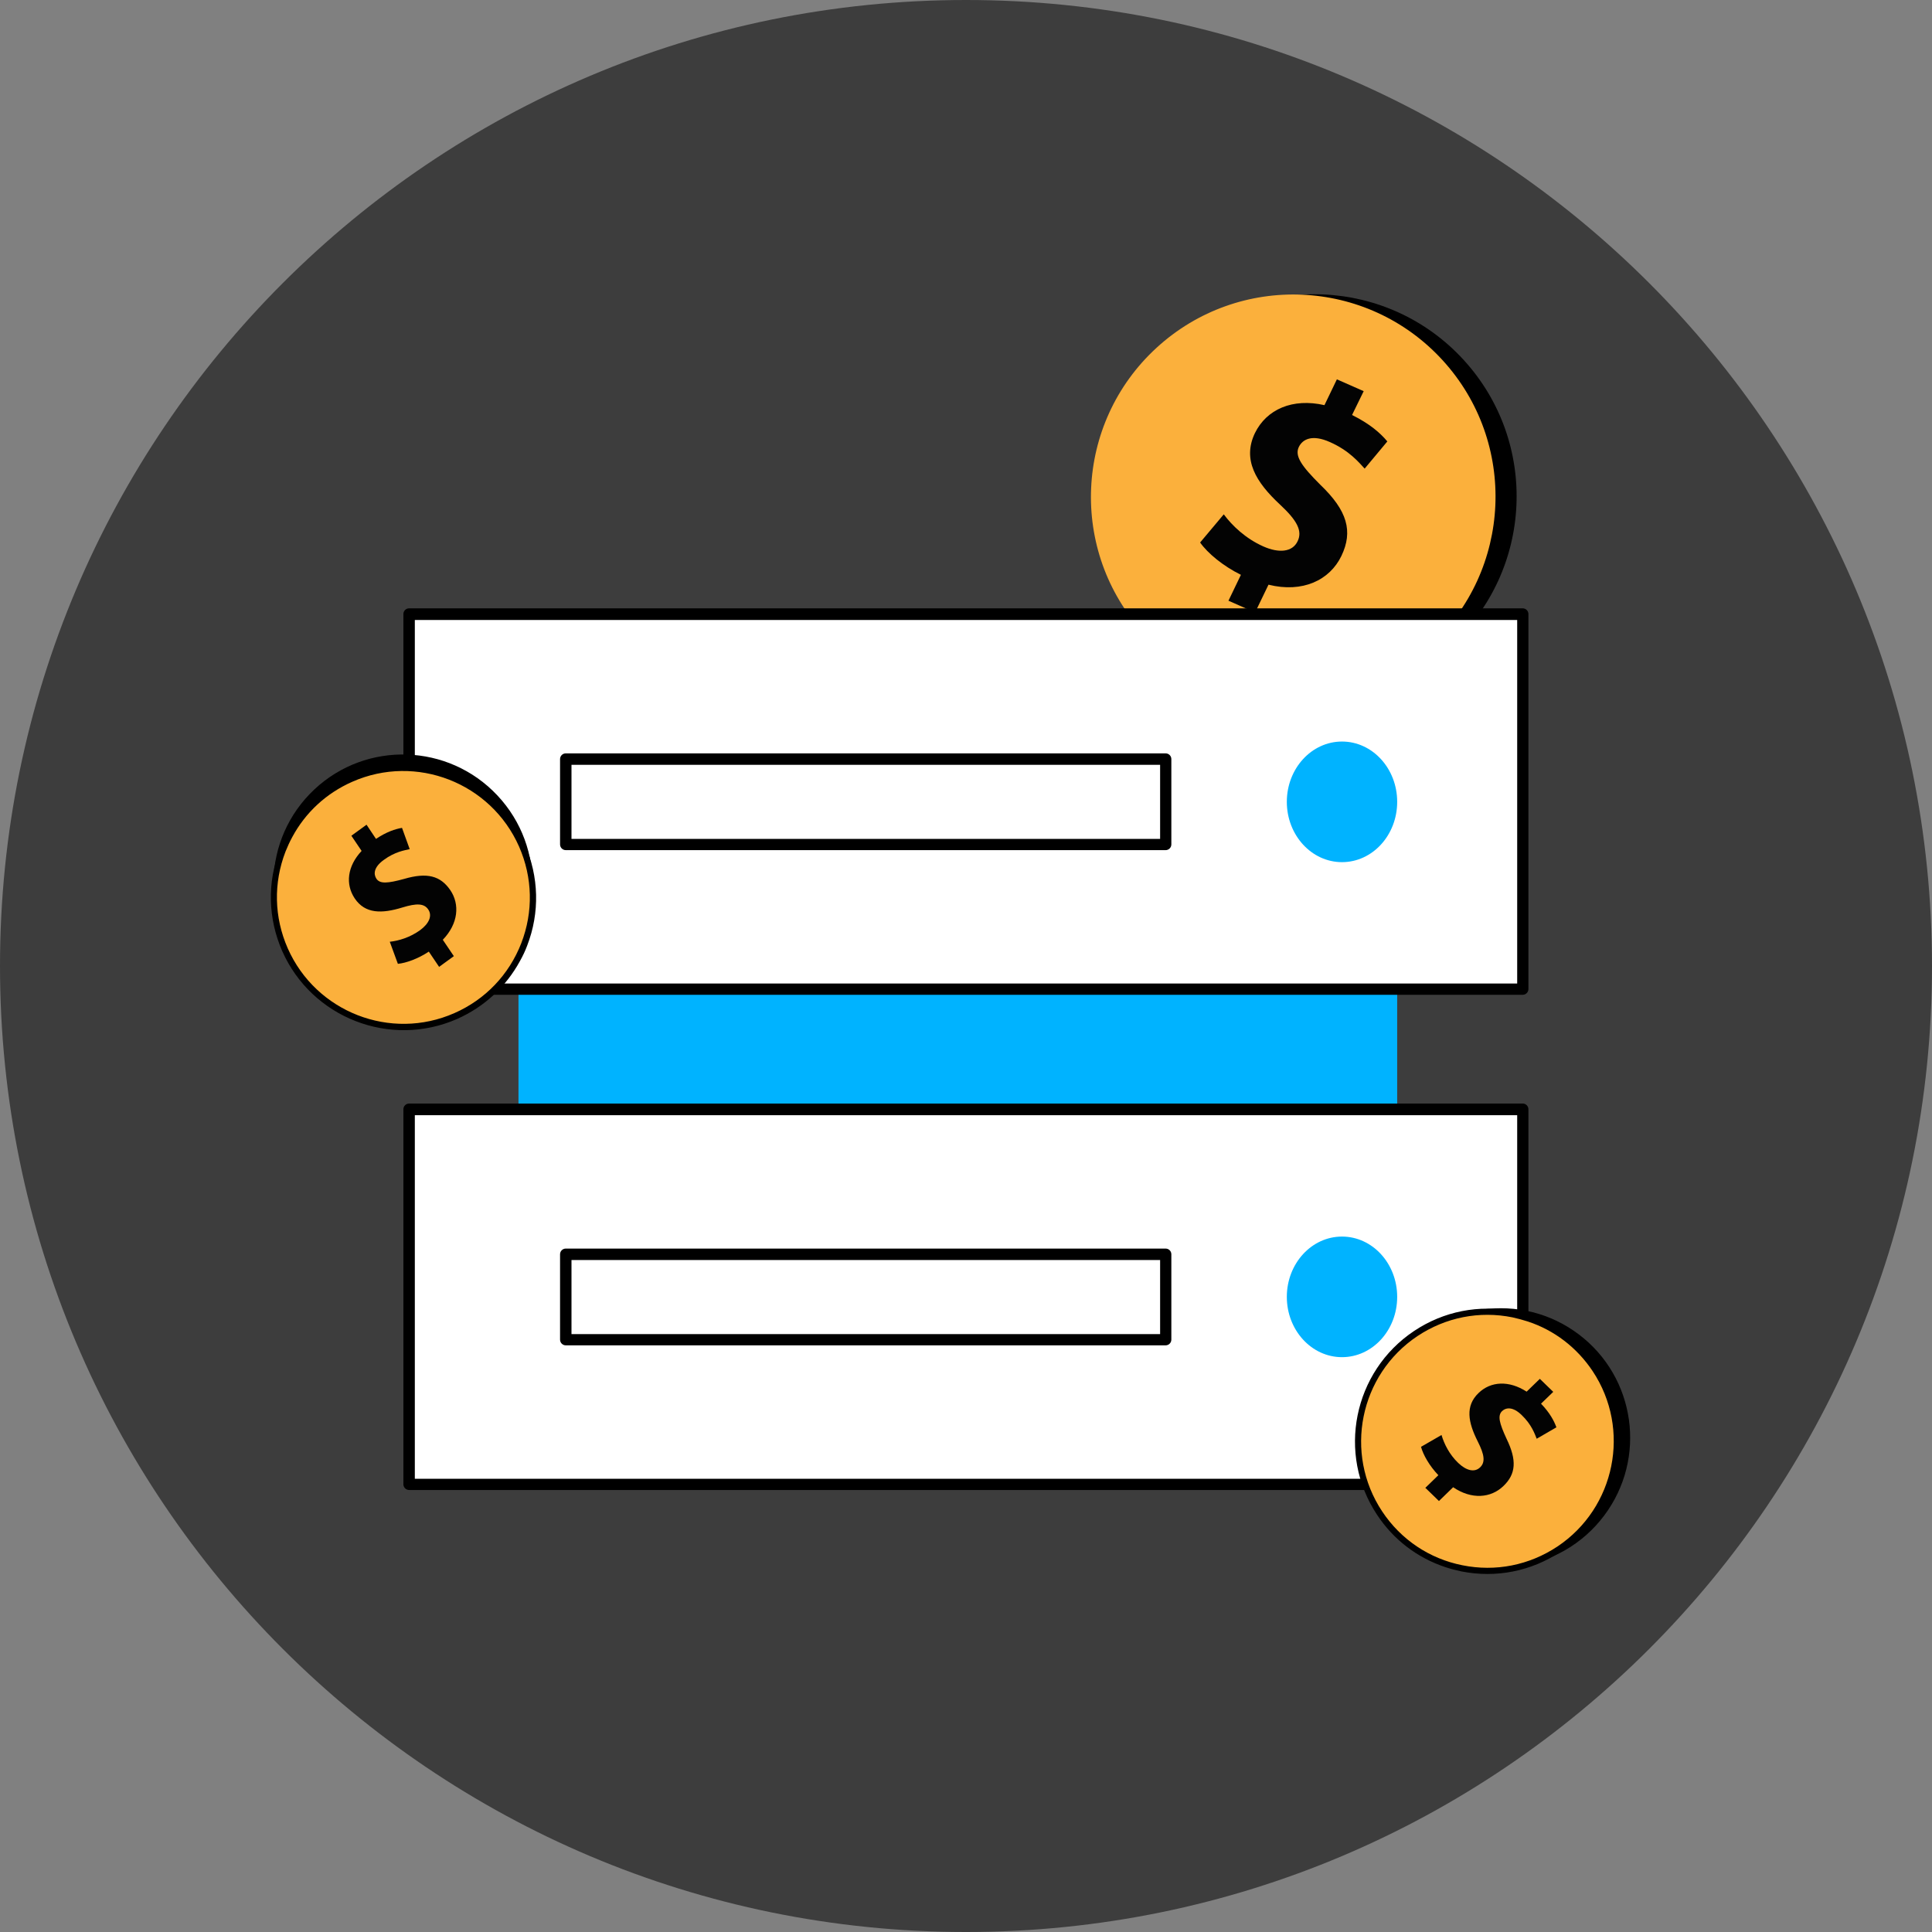 <svg width="150" height="150" viewBox="0 0 150 150" fill="none" xmlns="http://www.w3.org/2000/svg">
<rect x="0" y="0" width="150" height="150" fill="#808080" stroke="none"/>
<path d="M75 150C116.421 150 150 116.421 150 75C150 33.579 116.421 0 75 0C33.579 0 0 33.579 0 75C0 116.421 33.579 150 75 150Z" fill="#3D3D3D"/>
<path d="M112.645 50.128C119.045 44.267 119.488 34.333 113.633 27.939C107.778 21.545 97.843 21.113 91.443 26.974C85.043 32.834 84.601 42.768 90.456 49.162C96.311 55.556 106.245 55.989 112.645 50.128Z" fill="black"/>
<path d="M111.014 50.142C117.411 44.278 117.848 34.343 111.989 27.952C106.131 21.561 96.196 21.134 89.799 26.998C83.402 32.862 82.965 42.797 88.823 49.187C94.682 55.578 104.617 56.005 111.014 50.142Z" fill="#FBB03C"/>
<path d="M95.38 46.634L96.344 44.63C94.951 43.941 93.758 42.947 93.177 42.12L95.013 39.933C95.671 40.82 96.711 41.814 98.088 42.426C99.297 42.962 100.352 42.87 100.75 42.013C101.133 41.218 100.704 40.407 99.388 39.183C97.491 37.423 96.451 35.679 97.43 33.629C98.333 31.778 100.352 30.89 102.831 31.456L103.795 29.452L105.876 30.37L104.973 32.221C106.365 32.91 107.176 33.629 107.712 34.272L105.952 36.383C105.508 35.909 104.774 34.991 103.244 34.318C101.867 33.706 101.133 34.103 100.842 34.7C100.505 35.404 101.041 36.169 102.51 37.638C104.606 39.642 105.065 41.248 104.147 43.161C103.244 45.043 101.133 46.053 98.486 45.395L97.445 47.552L95.365 46.634H95.38Z" fill="#030303"/>
<path d="M40.255 110.022L108.477 110.022L108.477 48.333L40.255 48.333L40.255 110.022Z" fill="#00B3FF"/>
<path d="M31.778 76.806L118.238 76.806V47.69L31.778 47.69V76.806Z" fill="white"/>
<path d="M118.223 77.234H31.763C31.518 77.234 31.319 77.035 31.319 76.79V47.675C31.319 47.43 31.518 47.231 31.763 47.231H118.223C118.467 47.231 118.666 47.43 118.666 47.675V76.79C118.666 77.035 118.467 77.234 118.223 77.234ZM32.207 76.362H117.794V48.134H32.207V76.362Z" fill="black"/>
<path d="M31.778 115.254L118.238 115.254V86.138L31.778 86.138V115.254Z" fill="white"/>
<path d="M118.223 115.682H31.763C31.518 115.682 31.319 115.483 31.319 115.239V86.123C31.319 85.878 31.518 85.679 31.763 85.679H118.223C118.467 85.679 118.666 85.878 118.666 86.123V115.239C118.666 115.483 118.467 115.682 118.223 115.682ZM32.207 114.81H117.794V86.582H32.207V114.81Z" fill="black"/>
<path d="M104.193 66.937C106.559 66.937 108.477 64.841 108.477 62.255C108.477 59.669 106.559 57.573 104.193 57.573C101.827 57.573 99.909 59.669 99.909 62.255C99.909 64.841 101.827 66.937 104.193 66.937Z" fill="#00B3FF"/>
<path d="M90.499 66.004H43.927C43.682 66.004 43.483 65.805 43.483 65.56V58.935C43.483 58.69 43.682 58.491 43.927 58.491H90.499C90.744 58.491 90.943 58.69 90.943 58.935V65.56C90.943 65.805 90.744 66.004 90.499 66.004ZM44.37 65.131H90.071V59.379H44.37V65.131Z" fill="black"/>
<path d="M104.193 105.37C106.559 105.37 108.477 103.274 108.477 100.689C108.477 98.103 106.559 96.007 104.193 96.007C101.827 96.007 99.909 98.103 99.909 100.689C99.909 103.274 101.827 105.37 104.193 105.37Z" fill="#00B3FF"/>
<path d="M90.499 104.452H43.927C43.682 104.452 43.483 104.253 43.483 104.008V97.383C43.483 97.138 43.682 96.939 43.927 96.939H90.499C90.744 96.939 90.943 97.138 90.943 97.383V104.008C90.943 104.253 90.744 104.452 90.499 104.452ZM44.37 103.58H90.071V97.827H44.37V103.58Z" fill="black"/>
<path d="M38.181 75.978C42.228 72.179 42.425 65.812 38.619 61.759C34.814 57.705 28.448 57.499 24.4 61.298C20.352 65.098 20.156 71.464 23.962 75.518C27.767 79.572 34.133 79.778 38.181 75.978Z" fill="black"/>
<path d="M38.222 77.042C42.27 73.242 42.466 66.876 38.661 62.822C34.855 58.768 28.489 58.562 24.442 62.362C20.394 66.162 20.198 72.528 24.003 76.582C27.808 80.635 34.175 80.841 38.222 77.042Z" fill="#FBB03C"/>
<path d="M40.376 74.602C39.29 76.606 37.592 78.182 35.48 79.116C30.278 81.395 24.204 79.024 21.909 73.837C20.808 71.313 20.731 68.528 21.726 65.958C22.72 63.403 24.648 61.368 27.172 60.266C32.374 57.986 38.448 60.358 40.743 65.545C41.845 68.069 41.921 70.854 40.927 73.424C40.774 73.837 40.59 74.22 40.376 74.602ZM22.689 64.994C22.491 65.361 22.322 65.728 22.169 66.111C21.221 68.559 21.282 71.221 22.338 73.623C24.525 78.58 30.324 80.844 35.281 78.657C37.683 77.601 39.519 75.673 40.468 73.24C41.416 70.793 41.355 68.13 40.3 65.728C38.112 60.771 32.313 58.507 27.356 60.694C25.336 61.582 23.715 63.081 22.689 64.994Z" fill="black"/>
<path d="M34.088 75.061L33.293 73.883C32.467 74.434 31.533 74.77 30.891 74.832L30.263 73.118C30.967 73.041 31.839 72.781 32.62 72.215C33.308 71.71 33.583 71.098 33.247 70.609C32.925 70.134 32.344 70.119 31.242 70.456C29.651 70.945 28.351 70.961 27.54 69.752C26.805 68.65 26.959 67.258 28.075 66.065L27.28 64.887L28.458 64.03L29.192 65.131C30.018 64.581 30.676 64.366 31.212 64.275L31.809 65.927C31.411 66.019 30.661 66.126 29.789 66.769C29.009 67.335 28.993 67.87 29.223 68.222C29.498 68.635 30.095 68.589 31.38 68.237C33.155 67.717 34.195 67.992 34.96 69.109C35.71 70.211 35.588 71.71 34.379 72.965L35.236 74.235L34.058 75.092L34.088 75.061Z" fill="#030303"/>
<path d="M124.546 117.67C127.885 113.223 126.992 106.917 122.553 103.583C118.113 100.25 111.808 101.152 108.469 105.599C105.131 110.045 106.024 116.352 110.463 119.685C114.903 123.018 121.208 122.116 124.546 117.67Z" fill="black"/>
<path d="M123.518 117.924C126.856 113.478 125.963 107.171 121.524 103.838C117.084 100.505 110.779 101.407 107.441 105.853C104.102 110.299 104.995 116.606 109.434 119.939C113.874 123.273 120.179 122.37 123.518 117.924Z" fill="#FBB03C"/>
<path d="M112.194 121.664C110.037 120.945 108.186 119.538 106.916 117.61C103.779 112.882 105.065 106.487 109.792 103.335C112.087 101.805 114.826 101.27 117.519 101.805C120.211 102.341 122.537 103.901 124.052 106.196C127.188 110.924 125.903 117.319 121.175 120.471C118.88 122.001 116.142 122.536 113.449 122.001C113.02 121.909 112.607 121.802 112.194 121.664ZM118.62 102.601C118.238 102.478 117.84 102.371 117.427 102.279C114.856 101.759 112.24 102.279 110.052 103.733C105.554 106.732 104.315 112.836 107.314 117.35C108.767 119.538 110.986 121.022 113.541 121.527C116.111 122.047 118.727 121.527 120.915 120.073C125.413 117.074 126.653 110.97 123.654 106.456C122.43 104.62 120.67 103.274 118.62 102.601Z" fill="black"/>
<path d="M110.649 115.529L111.674 114.534C110.986 113.815 110.496 112.958 110.328 112.331L111.919 111.413C112.118 112.086 112.516 112.913 113.219 113.586C113.831 114.167 114.474 114.351 114.918 113.922C115.331 113.525 115.254 112.943 114.734 111.918C113.984 110.434 113.74 109.164 114.795 108.154C115.744 107.236 117.151 107.16 118.528 108.047L119.553 107.053L120.594 108.063L119.645 108.981C120.334 109.7 120.655 110.312 120.839 110.817L119.309 111.704C119.156 111.321 118.911 110.602 118.146 109.868C117.457 109.195 116.922 109.271 116.616 109.562C116.264 109.914 116.402 110.48 116.968 111.704C117.779 113.372 117.702 114.443 116.723 115.376C115.759 116.309 114.26 116.447 112.822 115.468L111.72 116.539L110.68 115.529H110.649Z" fill="#030303"/>
</svg>

